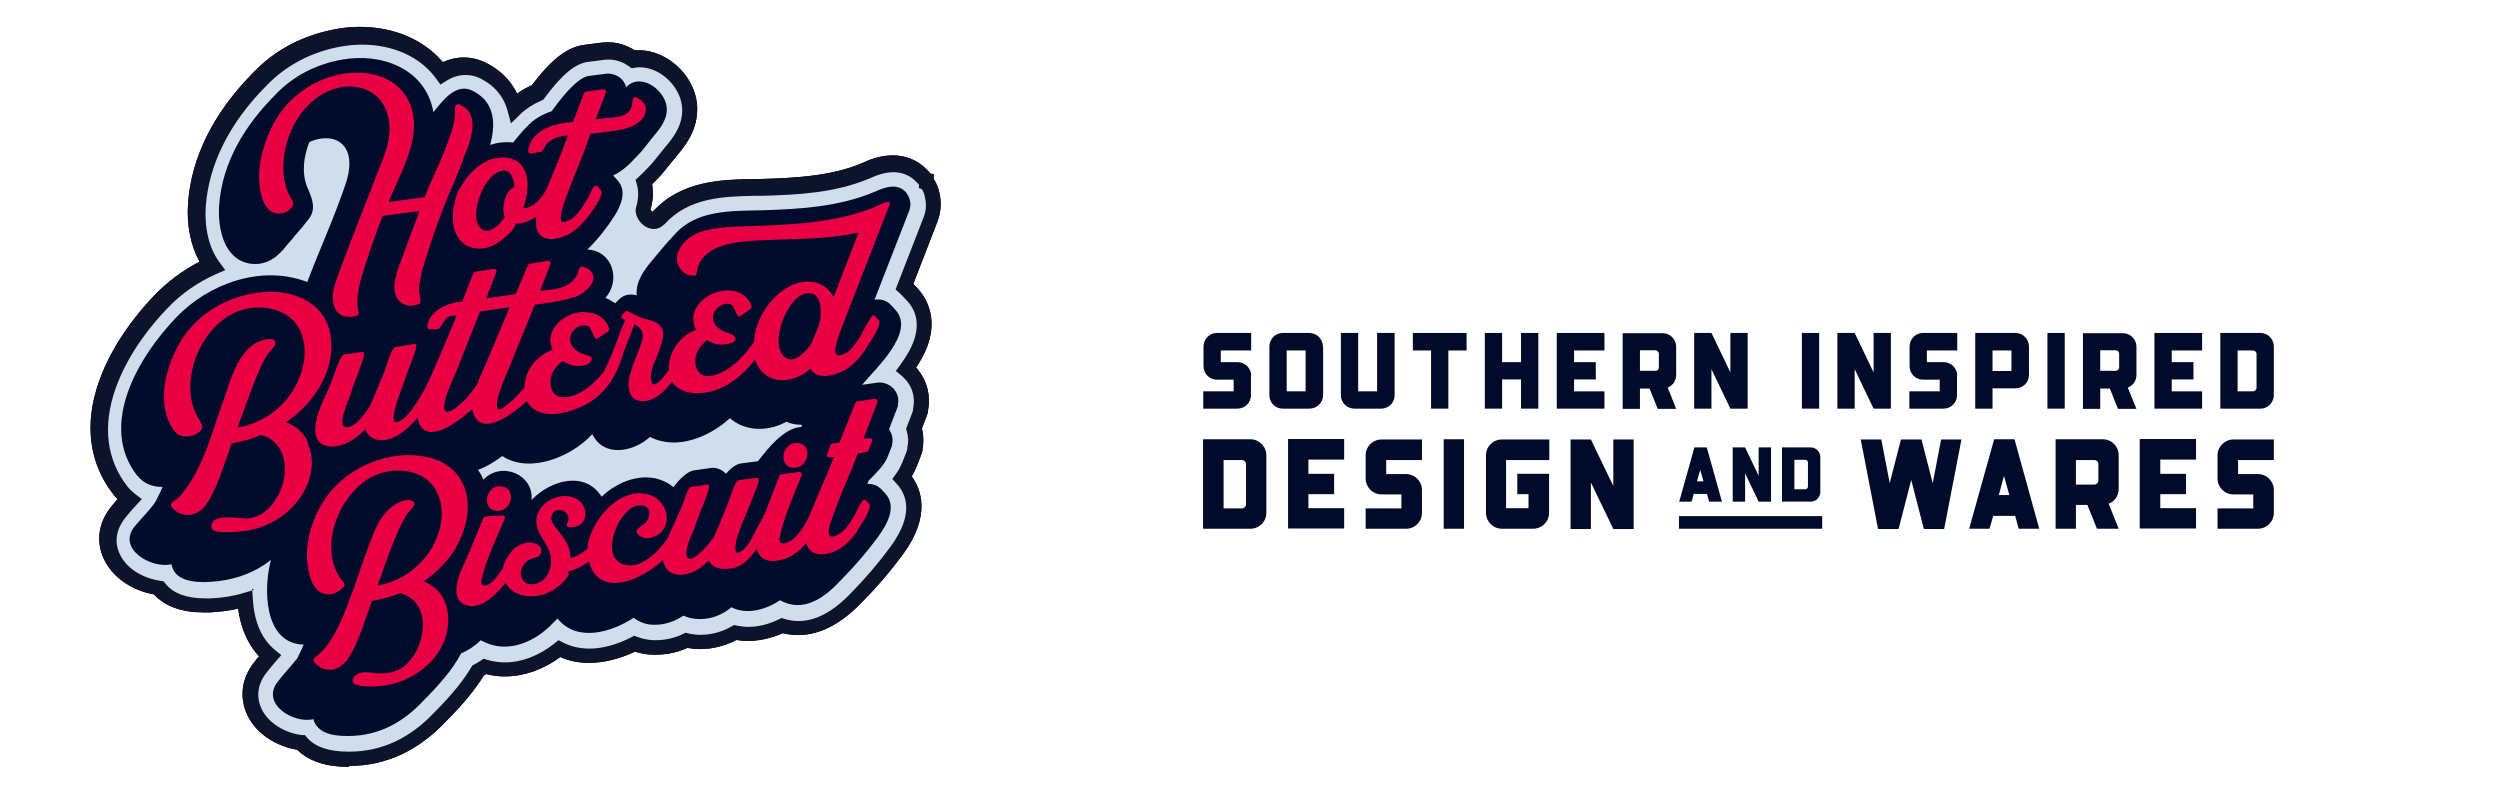 <svg xmlns="http://www.w3.org/2000/svg" id="Layer_1" data-name="Layer 1" viewBox="0 0 107 34"><defs><style>      .cls-1 {        fill: #0c132a;      }      .cls-2 {        fill: #000014;      }      .cls-3 {        fill: #cfdeea;      }      .cls-4 {        fill: #e90044;      }      .cls-5 {        fill: #000b2b;      }    </style></defs><g><g><path class="cls-3" d="m39.87,8.25c-.03-.13-.08-.26-.18-.41-.02-.03-.03-.05-.05-.08h0s0,0,0,0c0,0,0,0,0,0,0,0,0,0,0,0h0s-.01-.02-.01-.02l-.02-.03s-.02-.02-.03-.04c-.04-.05-.08-.1-.13-.15-.32-.34-.76-.53-1.24-.53-.47,0-.91.18-1.19.31-1.37.57-2.94.66-4.43.69-.1,0-.21,0-.31,0-1.33.03-2.98.06-4.11,1.33-.28.28-.72-.17-.64-.43.13-.46.11-.84.03-1.14.14-.13.28-.27.41-.41.19-.19.35-.4.49-.58.06-.08.13-.16.19-.24l.04-.05c.34-.41.81-.96.83-1.78.01-.54-.22-1.1-.64-1.53-.42-.44-.98-.69-1.51-.69-.09,0-.18,0-.26.02-.29-.21-.64-.34-1.02-.35h-.05s-.02,0-.03,0c-.04,0-.09,0-.13,0l-.78.1c-.63.08-1.26.59-2.08,1.67-.39.16-.72.38-1,.65-.22-.82-.77-1.28-1.19-1.51-.3-.18-.61-.27-.93-.27-.38,0-.71.12-.99.29-.73-1-1.96-1.6-3.46-1.6-.31,0-.62.03-.93.08-1.34.24-2.52.85-3.4,1.79-1.62,1.63-2.54,3.47-2.68,5.34-.07.95.13,1.93.65,2.63-.82.36-1.58.89-2.21,1.56-.6.63-1.7,1.92-2.27,3.53-.61,1.72-.42,3.29.56,4.53,0,0,0,.01.01.02h.01c.11.14.23.26.36.35-.02.03-.05.05-.07.08-.13.14-.26.28-.38.45-.49.58-.6,1.27-.31,1.91.36.79,1.23,1.25,2.02,1.35.32.39.9.75,1.95.75.08,0,.16,0,.24,0,.54-.02,1.05-.11,1.53-.25.04.69.21,1.41.63,1.98.13.18.28.33.44.46-.13.15-.26.3-.39.47-.48.58-.58,1.28-.28,1.92.37.78,1.23,1.23,2,1.32.35.4.96.71,2.01.71h.05c1.47,0,2.79-.61,3.92-1.81.73-.73,1.25-1.36,1.6-1.95.1-.05.2-.11.3-.18.28.08.56.13.86.13.8,0,1.63-.32,2.33-.89.38.2.81.3,1.28.3.61,0,1.29-.18,1.93-.51.26.1.54.15.82.16h.04s.02,0,.03,0c.46,0,.91-.1,1.33-.31.19.04.39.06.6.06.52,0,1.04-.14,1.5-.4.18.04.36.06.55.06.48,0,.98-.12,1.45-.35.22.07.45.1.68.1.86,0,1.7-.45,2.56-1.37.59-.59,1.16-1.26,1.66-1.95,1.19-1.64.66-2.65.24-3.1h0c.12-.18.23-.36.31-.57l.18-.46c.02-.05.03-.1.05-.16v-.05c.07-.3.06-.59-.03-.87l.23-.59c.02-.05.03-.1.05-.16v-.05c.11-.52-.01-1.05-.34-1.45-.08-.1-.17-.2-.27-.28.15-.2.29-.41.41-.63.72-1.32.22-2.18-.15-2.57l-.18-.19c-.05-.05-.1-.1-.15-.14l1.11-2.87c.14-.37.16-.76.05-1.13Z"></path><path class="cls-2" d="m14.94,32.82h-.05c-.95,0-1.68-.25-2.17-.73-.74-.12-1.71-.58-2.14-1.5-.35-.76-.24-1.58.32-2.27.06-.08.12-.16.19-.23-.09-.09-.17-.19-.24-.29-.34-.47-.56-1.05-.66-1.75-.39.09-.8.14-1.22.16-.08,0-.17,0-.26,0-.94,0-1.65-.26-2.12-.77-.76-.13-1.72-.6-2.15-1.53-.35-.76-.22-1.58.35-2.26.08-.1.16-.2.24-.29-.05-.05-.09-.1-.14-.15l-.03-.04c-1.05-1.34-1.27-3.02-.62-4.85.59-1.67,1.72-3,2.34-3.65.56-.59,1.23-1.09,1.96-1.47-.38-.69-.56-1.58-.49-2.52.14-1.95,1.1-3.86,2.77-5.55.93-.99,2.17-1.64,3.59-1.89.33-.06.66-.09.99-.09h0c1.46,0,2.74.55,3.55,1.51.29-.13.59-.2.9-.2.38,0,.76.11,1.1.31.39.22.88.6,1.18,1.24.19-.14.4-.26.63-.36.85-1.12,1.53-1.64,2.25-1.73l.78-.1c.07,0,.15-.01.22-.01h.05c.4.01.77.13,1.1.34.06,0,.12,0,.18,0,.63,0,1.27.29,1.76.79.49.5.76,1.15.74,1.78-.02.94-.56,1.57-.91,1.99l-.04.05c-.06.08-.13.16-.19.23h0c-.15.19-.31.4-.51.61-.08.09-.18.18-.28.28.06.35.04.72-.07,1.09.01.03.06.08.09.1,1.23-1.35,2.95-1.38,4.33-1.41.11,0,.21,0,.31,0,1.46-.04,2.99-.12,4.31-.67.31-.15.79-.34,1.33-.34h0c.57,0,1.1.22,1.48.63.04.04.08.08.12.13h0v.02s.15.02.15.02v.2s0,0,0,0c.1.16.18.33.22.5.13.44.1.92-.06,1.34l-1.03,2.66s0,0,0,0l.18.19c.34.37,1.05,1.39.2,2.96-.08.14-.16.28-.26.43.03.04.06.07.09.11.39.49.54,1.11.42,1.73v.06c-.02.07-.05.14-.07.21l-.19.49c.07.3.08.62.02.92v.05c-.02.07-.05.14-.07.21l-.18.46c-.06.14-.12.28-.21.42.4.54.84,1.67-.37,3.33-.51.69-1.09,1.38-1.69,1.98-.93.99-1.85,1.48-2.81,1.48-.22,0-.44-.03-.65-.08-.65.29-1.35.4-1.98.29-.48.25-1.02.39-1.55.39-.19,0-.37-.02-.55-.05-.44.2-.9.29-1.37.29-.01,0-.03,0-.04,0h-.04c-.27,0-.53-.05-.79-.13-.66.31-1.35.48-1.96.48-.45,0-.86-.08-1.24-.25-.73.54-1.56.83-2.37.83-.27,0-.54-.03-.8-.1-.04.02-.07.05-.11.07-.37.6-.88,1.22-1.6,1.94-1.19,1.27-2.59,1.92-4.16,1.92Zm-4.15-7.63l.03.43c.04.74.23,1.35.57,1.8.11.15.24.28.38.4l.27.22-.23.26c-.13.15-.25.3-.38.46h0c-.4.49-.48,1.04-.24,1.57.32.68,1.1,1.06,1.73,1.13h.13s.09.11.09.11c.35.4.94.6,1.76.6h.05c1.38,0,2.61-.57,3.67-1.71h0c.71-.71,1.21-1.33,1.55-1.9l.05-.08.08-.04c.09-.05.18-.1.27-.16l.13-.09.15.05c.24.07.5.11.76.11.72,0,1.47-.29,2.12-.81l.17-.14.2.1c.33.17.71.26,1.13.26.55,0,1.18-.17,1.78-.48l.13-.07.14.05c.23.09.47.13.71.14h.07c.41,0,.81-.09,1.18-.27l.11-.05.11.03c.17.04.34.06.52.06.46,0,.92-.12,1.33-.36l.11-.06.13.03c.15.03.32.05.48.05.43,0,.87-.11,1.3-.32l.12-.06.13.04c.19.06.39.09.59.09.76,0,1.52-.41,2.32-1.27h0c.58-.59,1.14-1.25,1.63-1.92,1-1.37.69-2.21.26-2.68l-.19-.21.16-.22c.12-.16.2-.33.27-.49l.18-.46s.02-.07.03-.1v-.06c.06-.24.05-.48-.02-.71l-.03-.11.27-.7s.02-.07.03-.1v-.06c.09-.42,0-.85-.27-1.18-.07-.08-.14-.16-.22-.23l-.25-.2.19-.26c.15-.21.28-.41.38-.59.59-1.08.27-1.78-.1-2.17l-.18-.19s-.08-.08-.12-.12l-.18-.16,1.2-3.09c.12-.3.13-.61.04-.92v-.02c-.02-.09-.06-.18-.12-.27l-.12-.04v-.15s-.05-.06-.08-.09h-.01c-.26-.29-.61-.44-1-.44h0c-.41,0-.79.16-1.05.28h-.01c-1.42.6-3.03.69-4.55.73-.1,0-.21,0-.32,0-1.33.03-2.83.06-3.87,1.22h-.01c-.22.23-.52.26-.8.1-.27-.16-.5-.53-.4-.85.1-.34.11-.66.03-.95l-.06-.2.15-.14c.14-.13.27-.26.39-.39.18-.18.33-.38.47-.55.07-.08.13-.17.2-.25l.04-.05c.33-.39.73-.87.75-1.57.01-.45-.19-.92-.55-1.29-.36-.37-.82-.58-1.27-.58h0c-.07,0-.14,0-.21.02l-.14.02-.11-.08c-.24-.18-.53-.28-.83-.29h-.05s-.02,0-.02,0c-.03,0-.06,0-.08,0l-.78.1c-.54.07-1.11.54-1.85,1.54l-.05.07-.08.04c-.35.15-.65.34-.9.58l-.41.4-.15-.55c-.19-.7-.66-1.1-1.03-1.3h0c-.24-.15-.5-.22-.76-.22-.28,0-.55.08-.81.24l-.27.17-.18-.25c-.67-.93-1.83-1.46-3.19-1.46-.29,0-.58.03-.87.08-1.27.22-2.38.81-3.22,1.69h0c-1.56,1.57-2.45,3.35-2.58,5.13-.07.94.14,1.82.58,2.41l.25.34-.39.17c-.79.35-1.52.86-2.1,1.48-.59.61-1.65,1.86-2.2,3.41-.57,1.61-.39,3.06.51,4.21l.02.02c.09.11.19.2.3.29l.29.22-.33.36c-.12.13-.24.27-.36.42h0c-.4.49-.5,1.04-.26,1.56.33.73,1.15,1.08,1.75,1.16l.13.02.09.11c.33.41.9.62,1.69.62.08,0,.15,0,.23,0,.51-.02,1-.1,1.45-.24l.41-.12ZM27.84,9.01s0,0,0,0c0,0,0,0,0,0Z"></path></g><g><path class="cls-3" d="m39.87,8.25c-.03-.13-.08-.26-.18-.41-.02-.03-.03-.05-.05-.08h0s0,0,0,0c0,0,0,0,0,0,0,0,0,0,0,0h0s-.01-.02-.01-.02l-.02-.03s-.02-.02-.03-.04c-.04-.05-.08-.1-.13-.15-.32-.34-.76-.53-1.24-.53-.47,0-.91.18-1.19.31-1.37.57-2.94.66-4.43.69-.1,0-.21,0-.31,0-1.33.03-2.98.06-4.11,1.33-.28.28-.72-.17-.64-.43.13-.46.11-.84.03-1.14.14-.13.28-.27.41-.41.19-.19.35-.4.49-.58.06-.08.13-.16.19-.24l.04-.05c.34-.41.81-.96.83-1.78.01-.54-.22-1.1-.64-1.53-.42-.44-.98-.69-1.51-.69-.09,0-.18,0-.26.02-.29-.21-.64-.34-1.02-.35h-.05s-.02,0-.03,0c-.04,0-.09,0-.13,0l-.78.1c-.63.08-1.26.59-2.08,1.67-.39.16-.72.38-1,.65-.22-.82-.77-1.28-1.19-1.51-.3-.18-.61-.27-.93-.27-.38,0-.71.12-.99.29-.73-1-1.96-1.6-3.46-1.6-.31,0-.62.03-.93.08-1.34.24-2.52.85-3.4,1.79-1.62,1.63-2.54,3.47-2.68,5.34-.07.95.13,1.93.65,2.63-.82.36-1.58.89-2.21,1.56-.6.63-1.7,1.92-2.27,3.53-.61,1.72-.42,3.29.56,4.53,0,0,0,.01.01.02h.01c.11.14.23.26.36.35-.02.03-.05.05-.07.08-.13.14-.26.28-.38.45-.49.58-.6,1.27-.31,1.91.36.79,1.23,1.25,2.02,1.35.32.39.9.75,1.95.75.08,0,.16,0,.24,0,.54-.02,1.05-.11,1.53-.25.04.69.21,1.41.63,1.98.13.18.28.33.44.46-.13.15-.26.3-.39.47-.48.58-.58,1.28-.28,1.92.37.78,1.23,1.23,2,1.32.35.4.96.71,2.01.71h.05c1.47,0,2.79-.61,3.92-1.81.73-.73,1.25-1.36,1.6-1.95.1-.05.2-.11.3-.18.28.08.56.13.86.13.8,0,1.63-.32,2.33-.89.38.2.81.3,1.28.3.61,0,1.29-.18,1.93-.51.26.1.54.15.82.16h.04s.02,0,.03,0c.46,0,.91-.1,1.33-.31.19.04.39.06.6.06.52,0,1.04-.14,1.5-.4.18.04.36.06.55.06.48,0,.98-.12,1.45-.35.22.07.45.1.68.1.86,0,1.7-.45,2.56-1.37.59-.59,1.16-1.26,1.66-1.95,1.19-1.64.66-2.65.24-3.1h0c.12-.18.23-.36.31-.57l.18-.46c.02-.05.03-.1.05-.16v-.05c.07-.3.06-.59-.03-.87l.23-.59c.02-.05.03-.1.05-.16v-.05c.11-.52-.01-1.05-.34-1.45-.08-.1-.17-.2-.27-.28.15-.2.29-.41.41-.63.72-1.32.22-2.18-.15-2.57l-.18-.19c-.05-.05-.1-.1-.15-.14l1.11-2.87c.14-.37.16-.76.05-1.13Z"></path><path class="cls-1" d="m14.94,32.82h-.05c-.95,0-1.68-.25-2.17-.73-.74-.12-1.71-.58-2.14-1.5-.35-.76-.24-1.58.32-2.27.06-.08.12-.16.19-.23-.09-.09-.17-.19-.24-.29-.34-.47-.56-1.05-.66-1.75-.39.09-.8.14-1.22.16-.08,0-.17,0-.26,0-.94,0-1.65-.26-2.12-.77-.76-.13-1.72-.6-2.15-1.53-.35-.76-.22-1.58.35-2.26.08-.1.16-.2.24-.29-.05-.05-.09-.1-.14-.15l-.03-.04c-1.05-1.34-1.27-3.02-.62-4.85.59-1.67,1.72-3,2.34-3.65.56-.59,1.23-1.09,1.96-1.47-.38-.69-.56-1.58-.49-2.52.14-1.95,1.1-3.86,2.77-5.55.93-.99,2.17-1.64,3.59-1.89.33-.06.66-.09.99-.09h0c1.46,0,2.74.55,3.55,1.51.29-.13.59-.2.9-.2.38,0,.76.11,1.1.31.39.22.88.6,1.18,1.24.19-.14.4-.26.63-.36.85-1.12,1.53-1.64,2.25-1.73l.78-.1c.07,0,.15-.01.22-.01h.05c.4.01.77.13,1.1.34.06,0,.12,0,.18,0,.63,0,1.27.29,1.76.79.49.5.76,1.15.74,1.78-.02.94-.56,1.57-.91,1.99l-.04.05c-.06.08-.13.16-.19.23h0c-.15.19-.31.4-.51.61-.08.09-.18.18-.28.28.06.35.04.72-.07,1.09.01.03.06.08.09.1,1.23-1.35,2.95-1.38,4.33-1.41.11,0,.21,0,.31,0,1.46-.04,2.99-.12,4.31-.67.31-.15.79-.34,1.33-.34h0c.57,0,1.1.22,1.48.63.04.04.08.08.12.13h0v.02s.15.02.15.02v.2s0,0,0,0c.1.16.18.33.22.5.13.44.1.92-.06,1.34l-1.03,2.66s0,0,0,0l.18.19c.34.37,1.05,1.39.2,2.96-.08.14-.16.28-.26.43.03.04.06.07.09.11.39.49.54,1.11.42,1.73v.06c-.02.07-.05.14-.07.21l-.19.49c.07.3.08.62.02.92v.05c-.02.07-.05.14-.07.21l-.18.46c-.06.14-.12.28-.21.42.4.54.84,1.67-.37,3.33-.51.69-1.09,1.38-1.69,1.98-.93.99-1.85,1.48-2.81,1.48-.22,0-.44-.03-.65-.08-.65.29-1.35.4-1.98.29-.48.25-1.02.39-1.55.39-.19,0-.37-.02-.55-.05-.44.2-.9.29-1.37.29-.01,0-.03,0-.04,0h-.04c-.27,0-.53-.05-.79-.13-.66.31-1.35.48-1.96.48-.45,0-.86-.08-1.24-.25-.73.54-1.56.83-2.37.83-.27,0-.54-.03-.8-.1-.04.02-.07.05-.11.07-.37.6-.88,1.22-1.6,1.94-1.19,1.27-2.59,1.92-4.16,1.92Zm-4.15-7.63l.03.43c.04.74.23,1.35.57,1.8.11.15.24.28.38.4l.27.22-.23.26c-.13.15-.25.3-.38.46h0c-.4.49-.48,1.04-.24,1.57.32.68,1.1,1.06,1.73,1.13h.13s.09.11.09.11c.35.4.94.6,1.76.6h.05c1.38,0,2.61-.57,3.67-1.71h0c.71-.71,1.21-1.33,1.55-1.9l.05-.08.08-.04c.09-.05.18-.1.27-.16l.13-.09.15.05c.24.07.5.11.76.11.72,0,1.47-.29,2.12-.81l.17-.14.2.1c.33.17.71.26,1.13.26.55,0,1.18-.17,1.78-.48l.13-.07.14.05c.23.09.47.13.71.14h.07c.41,0,.81-.09,1.18-.27l.11-.05.11.03c.17.04.34.06.52.06.46,0,.92-.12,1.33-.36l.11-.06.13.03c.15.03.32.05.48.05.43,0,.87-.11,1.3-.32l.12-.06.13.04c.19.06.39.09.59.09.76,0,1.52-.41,2.32-1.27h0c.58-.59,1.14-1.25,1.63-1.92,1-1.37.69-2.21.26-2.68l-.19-.21.16-.22c.12-.16.2-.33.27-.49l.18-.46s.02-.07.03-.1v-.06c.06-.24.05-.48-.02-.71l-.03-.11.27-.7s.02-.07.03-.1v-.06c.09-.42,0-.85-.27-1.18-.07-.08-.14-.16-.22-.23l-.25-.2.19-.26c.15-.21.28-.41.38-.59.59-1.08.27-1.78-.1-2.17l-.18-.19s-.08-.08-.12-.12l-.18-.16,1.2-3.09c.12-.3.13-.61.04-.92v-.02c-.02-.09-.06-.18-.12-.27l-.12-.04v-.15s-.05-.06-.08-.09h-.01c-.26-.29-.61-.44-1-.44h0c-.41,0-.79.16-1.05.28h-.01c-1.42.6-3.03.69-4.55.73-.1,0-.21,0-.32,0-1.33.03-2.83.06-3.87,1.22h-.01c-.22.23-.52.26-.8.1-.27-.16-.5-.53-.4-.85.1-.34.11-.66.03-.95l-.06-.2.15-.14c.14-.13.27-.26.39-.39.18-.18.33-.38.47-.55.07-.08.13-.17.2-.25l.04-.05c.33-.39.73-.87.75-1.57.01-.45-.19-.92-.55-1.29-.36-.37-.82-.58-1.27-.58h0c-.07,0-.14,0-.21.02l-.14.02-.11-.08c-.24-.18-.53-.28-.83-.29h-.05s-.02,0-.02,0c-.03,0-.06,0-.08,0l-.78.1c-.54.07-1.11.54-1.85,1.54l-.05.07-.08.04c-.35.15-.65.34-.9.58l-.41.4-.15-.55c-.19-.7-.66-1.1-1.03-1.3h0c-.24-.15-.5-.22-.76-.22-.28,0-.55.08-.81.24l-.27.17-.18-.25c-.67-.93-1.83-1.46-3.19-1.46-.29,0-.58.03-.87.08-1.27.22-2.38.81-3.22,1.69h0c-1.56,1.57-2.45,3.35-2.58,5.13-.07.94.14,1.82.58,2.41l.25.34-.39.17c-.79.35-1.52.86-2.1,1.48-.59.61-1.65,1.86-2.2,3.41-.57,1.61-.39,3.06.51,4.21l.02.02c.09.11.19.2.3.29l.29.22-.33.36c-.12.13-.24.27-.36.42h0c-.4.49-.5,1.04-.26,1.56.33.73,1.15,1.08,1.75,1.16l.13.02.09.11c.33.41.9.62,1.69.62.08,0,.15,0,.23,0,.51-.02,1-.1,1.45-.24l.41-.12ZM27.84,9.01s0,0,0,0c0,0,0,0,0,0Z"></path></g><g><path class="cls-5" d="m38.87,8.37s0,0,0,0h0Z"></path><path class="cls-5" d="m38.86,8.36s-.04-.06-.02-.03c.07.11-.05-.07-.05-.08.03.04.03.04,0,0,0,0,0,0,0,0-.35-.43-.91-.25-1.35-.04h-.01c-1.51.64-3.18.74-4.81.79-1.28.03-2.81-.03-3.74,1.03-.34.35-.65.74-.96,1.11-.36.42-.72.92-.67,1.5-.27-.07-.55-.04-.76.18l-.16.16c-.13-.09-.27-.17-.42-.23.67-.74.32-2.02-.77-2.07.02-.02.04-.04.06-.06.4-.39.8-.91,1.1-1.38.28-.44.54-1.06.14-1.51-.07-.08-.13-.16-.2-.22.4-.18.72-.5,1.02-.82h0c.24-.24.43-.51.64-.77.3-.36.63-.73.64-1.22.02-.78-1.09-1.65-1.74-.97-.09-.35-.41-.57-.76-.58h-.05s-.79.1-.79.1c-.54.07-1.33,1.15-1.59,1.51-.41.14-.79.35-1.07.68-.22.2-.39.44-.58.66-.33-.04-.67,0-.98.1.21-.79.26-1.76-.67-2.27-.75-.46-1.34.35-1.76.87-.33-1.86-2.21-2.55-3.9-2.25-1.1.19-2.11.7-2.87,1.51-1.27,1.27-2.27,2.87-2.4,4.72-.07.97.19,2.35,1.36,2.51.47.06.9-.12,1.23-.45.06-.05.11-.12.17-.17h0s0,0,0-.01c.04-.04.07-.08.1-.12h0s.06-.07.09-.11h0s0,0,.01-.01c0,0,0,0,0,0,0,0,0,0,.01-.01h0c.05-.06.1-.12.15-.17h0s.02-.03.03-.04c0,0,0,0,0,0,.01-.01.02-.02.03-.04,0,0,0,0,0,0,.02-.02.03-.04.05-.06,0,0,0,0,0,0,.06-.07.13-.15.19-.22h0c.05-.05.09-.11.14-.16t0,0s.05-.06.07-.09h0s.06-.07.08-.1h0s.05-.07.08-.1h0c.4-.46.19-.93-.02-1.42-.25-.61-.15-1.33.09-1.93.41-.19.97-.26,1.35.04.5.41.39,1.17.22,1.7-.48,1.44-1.12,2.83-1.66,4.25-1.97-.76-4.25.08-5.62,1.53-1.57,1.63-3.36,4.59-1.65,6.77h.01c.25.32.64.48,1.07.47-.1.22-.2.44-.31.64-.25.37-.58.68-.86,1.02-.84.97.69,1.86,1.55,1.65.12.72.97.78,1.55.76.97-.04,1.94-.33,2.71-.95-.33,1.18-.33,3.59,1.4,3.63-.09.2-.18.4-.28.59-.26.33-.55.63-.81.97-.79.95.64,1.84,1.5,1.63.18.64.9.72,1.46.72h.05c1.31,0,2.37-.61,3.21-1.52.58-.58,1.23-1.29,1.61-2.02.32-.13.6-.33.84-.56,1.09.64,2.35.08,3.13-.78.04-.04.12-.1.15-.15.83,1.04,2.32.59,3.26-.03.24.19.54.3.86.3h.05c.42,0,.83-.13,1.22-.39.67.3,1.51.12,2.05-.36.66.34,1.5.1,2.08-.3,1.01.56,1.92-.11,2.62-.87.56-.56,1.11-1.2,1.58-1.84.37-.51.83-1.29.31-1.86l-.16-.17c-.16-.17-.38-.25-.61-.24.02-.04.04-.09.06-.14.3-.31.66-.63.82-1.04l.18-.46v-.05c.06-.23,0-.45-.13-.65l.38-.98v-.06c.11-.5-.27-.94-.77-.96h-.06s-.7.1-.7.1c.55-.68,2.31-2.25,1.42-3.21l-.18-.2c-.18-.2-.45-.28-.71-.23l1.48-3.8c.09-.22.07-.46-.05-.67,0,0,.12.21,0,0Zm-16.05,12.98s-.04.04-.06.06c.1-1.11-1.31-1.67-2.06-.87-.06-.15-.14-.29-.23-.42.39-.14.75-.38,1.04-.59,1.19.78,2.99.01,3.85-.94.5,1.03,1.78.75,2.47.12,1.15.59,2.54,0,3.42-.8.68.59,1.66.57,2.42.15.21.1.43.13.65.13v.09c-.76.04-1.44.92-1.87,1.47l-.7.09c-.27.03-.5.25-.67.45h0c-.14-.16-.35-.26-.58-.26l-.78.11c-.34.05-.68.45-.89.72-.94-.78-2.27-.37-3.07.41-.71-1.12-2.15-.71-2.94.08Z"></path></g><g><path class="cls-4" d="m13.18,18.93s-.02-.04-.03-.06v-.02s-.02,0-.02,0h0s0-.02,0-.02c0,0,0,0,0-.01h0s0-.01,0-.01c-.18-.32-.46-.56-.82-.71l-.07-.03.06-.04c1.01-.69,2.09-2.07,1.85-3.66-.21-1.39-1.5-1.88-2.53-1.88-1.42,0-2.81.67-3.63,1.74-.79,1.03-1.46,3.03-.5,4.25.11.13.28.2.49.2.15,0,.31-.04.43-.11.14-.08.22-.16.24-.25.03-.12-.04-.22-.12-.35-.03-.04-.05-.08-.08-.13-.31-.56-.39-1.29-.21-2.06.27-1.21,1.24-2.54,2.72-2.62.04,0,.08,0,.12,0,.69,0,1.3.28,1.62.74.36.52.44,1.25.2,2.02-.37,1.21-1.39,2.12-2.66,2.37h-.07s.02-.05.02-.05l.02-.05c.22-.61.44-1.23.68-1.84.14-.35.3-.76.53-1.14.02-.04.07-.09.12-.15.14-.16.29-.33.24-.45-.02-.04-.05-.09-.2-.1-1.16.02-1.61,1.4-1.94,2.4-.04.14-.09.26-.13.38-.08.23-.16.47-.25.72-.37,1.12-.76,2.27-1.48,3.13-.11.14-.26.25-.4.36l-.03.02s-.04.05-.04.08c0,.07.08.17.24.29.13.1.3.15.47.15.04,0,.08,0,.12,0,.32-.05.59-.26.8-.62.33-.57.55-1.22.77-1.85.07-.19.13-.39.2-.58v-.02s.03,0,.03,0c.45-.08.86-.2,1.24-.35h.01s.01,0,.01,0c.41.12.71.39.87.78.22.55.14,1.29-.21,1.88-.32.55-.74.85-1.24.91-.01,0-.03,0-.05,0-.07,0-.16,0-.27-.02h-.02s-.02,0-.02,0c-.16-.01-.34-.03-.51-.03-.31,0-.52.06-.62.17-.06.07-.09.16-.08.27,0,.09.08.2.62.2.43,0,.93-.07,1.03-.09.53-.11,1.03-.34,1.45-.66.9-.69,1.53-1.96,1.01-3.07Z"></path><path class="cls-4" d="m37.04,14.94c.48-.69.68-1.12.58-1.23l-.19-.2s-.03-.02-.04-.02c-.06,0-.14.11-.49.75-.04.07-.06.12-.07.14-.16.26-.38.62-.7.77-.09.04-.17.06-.23.06-.05,0-.09-.02-.11-.05-.12-.18.07-.73.26-1.2.02-.05.04-.1.05-.13l1.98-5.08s.01-.05,0-.08c-.02-.02-.04-.03-.07-.03-.09,0-.28.08-.46.17h-.02s-.02.02-.02.02c-.21.09-.44.17-.68.25-.43.14-.89.25-1.4.33-.86.15-1.72.2-2.75.25-.17,0-.35.01-.52.02h-.03c-.72.02-1.46.03-2.14.24-.41.12-.89.52-1,.98-.06.27.02.52.24.73.12.11.27.17.43.17.02,0,.04,0,.06,0,.09,0,.11-.13.14-.31,0-.05.01-.07.02-.08.09-.26.27-.49.52-.65.57-.36,1.29-.43,2.05-.47.36-.02.72-.03,1.07-.04h.04c1.03-.03,2.1-.07,3.12-.28l.07-.02-.03.07-1.01,2.61-.03.08-.04-.07c-.24-.38-.62-.59-1.07-.59-.29,0-.6.09-.88.26-.79.47-1.36,1.4-1.42,2.3h0s0,.02,0,.02c-.2.3-.92,1.31-1.84,1.46-.04,0-.08.01-.12.01-.28,0-.48-.18-.54-.48-.07-.36.1-.74.46-1.04l.02-.02h.02c.11.07.22.12.34.16.08.02.18.03.27.03.15,0,.3-.03.45-.08.13-.05.16-.12.15-.17,0-.11-.17-.21-.28-.24-.31-.07-.75-.33-.68-.75.04-.26.33-.51.6-.51.07,0,.14.02.2.05.02.01.04.03.15.27.09.18.11.23.16.23,0,0,.02,0,.03-.01l.46-.31s.04-.05.05-.08c.01-.1-.1-.27-.21-.4-.2-.21-.49-.32-.82-.32-.06,0-.11,0-.17.01-.51.06-1,.38-1.2.79-.13.27-.13.56,0,.84l.02.04-.04.02c-.68.27-1.15.97-1.12,1.67h0s0,.03,0,.03c-.38.54-.56.62-.64.62-.05,0-.08-.03-.1-.1-.11-.31.07-.74.22-1.08.04-.1.09-.21.12-.3v-.03c.13-.34.32-.86-.12-1.12-.13-.08-.29-.12-.45-.16-.05-.01-.11-.02-.16-.04-.03,0-.16-.07-.3-.14-.25-.13-.35-.17-.39-.17-.01,0-.03,0-.04.02l-.16.16s-.02.05-.02.08c0,.02.01.05.06.08l.05.02.04.02v.04c-.08.18-.15.37-.22.55-.2.55-.42,1.12-.68,1.64h0s0,0,0,0c-.43.5-1.01,1.08-1.74,1.08-.16,0-.29-.05-.38-.16-.12-.13-.18-.34-.16-.57.03-.37.29-.64.5-.8l.02-.02h.02c.1.08.22.13.34.17.1.03.21.04.32.04.09,0,.19-.01.28-.03.1-.02.29-.15.29-.27,0-.07-.06-.12-.17-.15-.37-.07-.77-.33-.76-.71,0-.3.29-.57.61-.57.06,0,.11,0,.16.03.02,0,.07.02.23.38.07.15.08.16.12.16,0,0,.02,0,.03,0l.47-.3s.04-.04.05-.08c.02-.12-.12-.32-.17-.38h0c-.2-.25-.51-.38-.89-.38-.06,0-.11,0-.17,0-.5.06-.97.36-1.17.75-.14.26-.15.55-.03.83l.02.04h-.04c-.68.25-1.17.91-1.18,1.61v.02s-.01.01-.01.01l-.06.06c-.27.29-.54.59-.87.79-.06.04-.1.05-.13.05-.04,0-.06-.02-.06-.03-.06-.08-.05-.28-.01-.44.09-.35.23-.7.37-1.03.05-.12.11-.24.16-.37.26-.65.52-1.3.79-1.94l.26-.65v-.02s.03,0,.03,0c.09-.01.18-.03.27-.04h.05c.48-.08.97-.15,1.43-.31.26-.09.65-.39.73-.7.03-.14,0-.28-.12-.4-.08-.08-.19-.14-.34-.18,0,0-.02,0-.03,0-.09,0-.12.1-.15.2h0s0,.03,0,.04c-.08.2-.19.35-.34.46-.33.25-.79.29-1.2.33h-.02s-.07,0-.07,0l.02-.06.43-1.1s0-.06-.02-.08c-.01-.02-.04-.04-.1-.04l-.78.13s-.06.03-.08.06l-.51,1.22v.02s-.03,0-.03,0l-1.17.17h-.07s.03-.06.03-.06l.41-1.07s0-.07-.02-.08c-.01-.02-.04-.04-.1-.04l-.79.12s-.06.03-.08.06l-.47,1.2v.02s-.03,0-.03,0c-.37.03-.7.14-.96.31-.17.11-.3.24-.39.39-.06.1-.16.34-.11.43.02.03.05.05.09.05h.34c.07-.01.14-.11.25-.29.06-.1.11-.17.14-.19.11-.09.24-.1.36-.1h.06s-.02.06-.02.06c-.4.98-.75,1.79-1.08,2.54-.24.55-.48.96-.76,1.34v.02c-.18.22-.38.48-.64.58-.03.01-.06.02-.09.02-.04,0-.07-.02-.07-.03-.06-.08-.09-.31.28-1.32.03-.07.05-.13.06-.16.03-.12.08-.23.12-.35l.03-.09c.07-.2.15-.39.22-.59l.02-.05c.21-.54.23-.68.2-.73-.01-.02-.04-.03-.07-.03l-.81.13c-.12.02-.23.31-.42.88-.03.09-.05.16-.07.2-.11.27-.22.53-.33.8-.09.23-.19.45-.28.66-.48.74-.8.89-.98.89-.04,0-.07,0-.11-.02-.11-.05-.17-.28.16-1.11.01-.03.02-.05.03-.07.05-.12.09-.25.13-.38h0c.03-.1.06-.18.09-.26.06-.17.12-.33.18-.49l.02-.05c.26-.66.25-.76.22-.81-.02-.02-.05-.03-.07-.03l-.77.11c-.12.02-.25.33-.47.97-.04.1-.07.2-.09.24-.11.26-.22.52-.34.77-.25.55-.48,1.28-.23,1.68.12.18.33.28.62.28h.01c.44,0,.92-.25,1.37-.7l.04-.04.02.06c.1.26.35.41.68.41.09,0,.18-.01.26-.03.49-.13.9-.51,1.23-.88l.06-.06v.08c.08.36.27.54.58.54.55,0,1.33-.6,1.7-.95l.05-.05v.07c.09.38.29.58.61.58.5,0,1.21-.5,1.67-.94l.04-.03.03.04c.21.34.56.51,1.04.51.58,0,1.16-.26,1.39-.37.81-.4,1.39-1.18,1.68-2.25.15-.39.36-.92.46-1.18l.02-.05.04.03c.26.17.39.34.27.72-.07.22-.16.44-.23.62-.09.23-.18.46-.25.7-.1.3-.14.72.02.98.08.14.21.22.38.24.04,0,.09.01.13.01.5,0,.91-.42,1.21-.79l.03-.04.03.04c.21.29.59.45,1.06.45.23,0,.46-.04.68-.1.62-.19,1.24-.64,1.74-1.28l.04-.06.03.07c.19.51.62.81,1.15.81.4,0,.83-.17,1.16-.46l.04-.03.03.04c.12.18.31.27.57.27.37,0,.81-.19,1.05-.37.24-.18.46-.41.68-.72Zm-16.47,1.14l-.16.38c-.29.44-.61.78-.93,1.02-.12.09-.25.14-.34.14-.04,0-.07-.01-.09-.03-.04-.05-.04-.14-.04-.21.04-.38.2-.74.35-1.09.06-.13.11-.25.16-.37l1.02-2.57v-.02s.03,0,.03,0l1.17-.17h.07s-.03.06-.03.06c-.4.98-.83,1.98-1.21,2.87Zm14.52-2.35h0s0,0,0,0c-.02.04-.03.08-.04.14-.01.05-.03.1-.04.15-.11.26-.22.52-.27.66h0s0,0,0,0c-.17.28-.56.7-.89.7-.11,0-.2-.04-.29-.12-.38-.37-.24-1.15,0-1.69.12-.29.47-.96,1-1.02.03,0,.05,0,.08,0,.13,0,.23.04.31.14.19.23.21.69.15,1.05Z"></path><path class="cls-4" d="m19.34,8.04h0c.14-.35.29-.71.43-1.06.02-.05.04-.1.06-.16v-.03c.29-.69.75-1.84-.06-2.27-.06-.04-.11-.06-.16-.06-.04,0-.07.01-.09.04-.07.07-.06.22-.05.36,0,.06,0,.12,0,.15-.06.42-.21.84-.35,1.2-.14.4-.32.79-.49,1.17-.15.33-.31.68-.45,1.04v.02s-.03,0-.03,0l-1.45.2h-.07s.03-.06.03-.06c.09-.22.19-.45.3-.69h0c.46-1.02.98-2.16.66-3.24-.28-.96-1.16-1.54-2.34-1.54-.22,0-.45.02-.68.06-1.26.24-2.36,1.06-2.94,2.21-.37.76-.57,1.49-.57,2.19,0,.23.03,1.01.39,1.38.13.13.28.19.46.19.2,0,.39-.08.52-.23.16-.18.09-.28,0-.41-.02-.03-.04-.07-.06-.11-.2-.37-.29-.85-.27-1.37.04-.94.43-1.88,1.06-2.52.49-.5,1.15-.8,1.78-.8.22,0,.43.04.63.11.91.33,1.18,1.31,1.04,2.13-.07.42-.23.82-.39,1.22-.03.08-.07.17-.1.25l-.26.66v.03c-.13.3-.25.6-.36.9-.4,1.02-.76,1.94-1.09,2.86-.13.35-.3.84-.13,1.28.07.19.21.33.4.39.04.01.16.03.27.03.18,0,.3-.03.35-.09.02-.03.03-.06.02-.1-.16-.65.06-1.31.26-1.95v-.04c.03-.06.05-.11.07-.17.2-.63.43-1.28.69-1.95v-.02s.03,0,.03,0l1.48-.2h.07s-.02.05-.02.05c-.15.4-.3.8-.42,1.13-.12.32-.23.64-.35.95-.16.41-.42,1.1-.19,1.55.09.18.25.3.48.36.04,0,.08.01.12.01.11,0,.23-.03.37-.08.1-.04.06-.22.01-.44-.01-.06-.02-.1-.02-.12,0-.23.05-.47.11-.71v-.06c.22-.79.49-1.57.75-2.28.17-.47.37-.95.56-1.41Z"></path><path class="cls-4" d="m19.47,23.54s.01-.02.02-.02h0s0-.03,0-.03h0s0-.02,0-.02c.47-.79.64-1.66.46-2.38-.19-.77-.78-1.33-1.63-1.52-.27-.06-.54-.09-.83-.09-1.41,0-2.82.74-3.59,1.89-.59.88-.86,1.95-.73,2.86.04.3.16.84.48,1.08.11.08.26.13.43.13.07,0,.14,0,.2-.03.06-.02.41-.19.46-.35.01-.05,0-.09-.03-.13-.47-.54-.64-1.3-.47-2.14.21-1.04.9-2,1.73-2.41.32-.16.69-.24,1.06-.24s.71.08,1,.23c.6.32.93,1.01.87,1.8-.12,1.38-1.24,2.6-2.67,2.88h-.07s.02-.05.02-.05c.05-.14.1-.27.15-.41.23-.66.47-1.35.77-1.99.09-.19.2-.41.33-.61.01-.02.04-.05.08-.09.13-.14.24-.26.23-.35,0-.03-.02-.06-.05-.08-.06-.04-.14-.07-.23-.07-.29,0-.64.23-.81.39-.38.35-.59.84-.75,1.26-.16.4-.3.81-.44,1.21-.06.18-.13.36-.19.54-.04.1-.07.21-.11.32l-.03.07c-.33.92-.66,1.88-1.27,2.6-.1.13-.24.24-.38.34l-.03.03s-.04.05-.04.08c0,.1.17.24.26.3.12.08.27.12.42.12.04,0,.08,0,.12,0,.31-.05.57-.25.77-.6.32-.55.53-1.17.74-1.77.07-.2.13-.38.19-.55v-.02s.03,0,.03,0c.43-.08.83-.19,1.19-.33h.01s.01,0,.01,0c.44.13.75.43.88.86.19.63-.02,1.48-.5,2.04-.31.36-.7.53-1.19.53-.11,0-.22,0-.33-.02h-.03c-.1-.02-.21-.03-.33-.03-.21,0-.37.06-.48.19-.08.08-.1.16-.07.23.06.13.31.19.78.19h.05c1.13,0,2.21-.55,2.81-1.43.43-.63.56-1.45.34-2.09-.15-.44-.46-.77-.88-.95l-.07-.03.06-.04c.38-.26.71-.57.99-.92.02-.02.04-.05.09-.11l.02-.03c.08-.11.12-.17.15-.21Z"></path><path class="cls-4" d="m21.51,20.83s-.09-.02-.13-.02c-.33,0-.54.31-.54.6,0,.22.12.46.47.46.31,0,.53-.27.56-.54.02-.2-.06-.44-.36-.51Z"></path><path class="cls-4" d="m34.56,19.42c0-.13-.04-.24-.11-.32-.08-.09-.21-.14-.36-.14-.35,0-.56.3-.56.6,0,.13.04.24.11.32.07.08.17.13.29.14.01,0,.02,0,.02,0h.09c.32-.03.52-.32.52-.6Z"></path><path class="cls-4" d="m36.68,22.72c.62-.88.57-1.1.53-1.15l-.16-.17s-.03-.02-.05-.02c-.08,0-.16.13-.36.55v.03s-.02.01-.02.01c0,.02-.02.03-.02.04-.15.27-.29.47-.43.64-.1.11-.39.32-.56.32-.06,0-.14-.02-.14-.19-.01-.2.08-.43.16-.64.02-.06.04-.11.06-.17.11-.3.22-.59.33-.86.05-.13.11-.26.16-.38l.03-.08c.17-.39.34-.8.49-1.22v-.02s.03,0,.03,0l.36-.07s.06-.03.08-.06l.16-.41s0-.06-.02-.08c-.01-.02-.04-.04-.1-.04l-.18.02h-.07s.02-.05.02-.05l.58-1.53s0-.06-.02-.08c-.01-.02-.04-.04-.1-.04l-.75.11s-.07.03-.08.06l-.67,1.68v.02s-.03,0-.03,0l-.28.04s-.07.03-.08.06l-.16.41s0,.06.02.09c.01.02.04.04.1.04l.12-.02h.07s-.03.06-.03.06c-.15.39-.32.79-.48,1.14h0c-.17.41-.35.82-.51,1.24-.17.36-.39.77-.71,1.05-.12.1-.32.21-.46.21-.05,0-.08-.01-.11-.04-.05-.05-.04-.16-.03-.21.13-.67.4-1.34.67-1.99v-.02c.09-.21.19-.44.28-.68,0-.04,0-.07-.02-.08-.01-.02-.04-.04-.1-.04l-.76.1s-.07.03-.08.06l-.56,1.45c-.09.24-.21.46-.34.69l-.07.12c-.03.06-.06.12-.09.18-.15.3-.33.65-.59.8-.07.04-.11.06-.14.06-.04,0-.05-.02-.06-.03-.06-.08-.04-.32.01-.52.07-.27.18-.55.31-.87.05-.12.1-.24.15-.36l.04-.09c.07-.17.13-.33.2-.5l.03-.07c.22-.54.25-.69.21-.74-.01-.02-.04-.03-.07-.03l-.77.1c-.11.01-.22.28-.39.79v.03s-.02.02-.02.02c-.02.05-.03.09-.04.12-.1.25-.21.51-.31.76l-.07.16v.02c-.08.17-.15.35-.22.51-.09.15-.73.96-1.04.96-.04,0-.07-.02-.1-.06-.15-.22.05-.7.24-1.13h0c.04-.09.07-.17.09-.23.02-.06.04-.11.06-.17h0s.03-.09.04-.12c.06-.16.12-.31.18-.47l.02-.04.04-.1c.27-.69.27-.78.23-.83,0,0-.02-.03-.06-.03l-.69.1c-.09.01-.17.19-.29.55h0c-.02.06-.03.1-.04.12-.08.2-.17.4-.26.6-.06.13-.12.26-.17.39v.02s-.02.01-.02.01c-.08.17-.15.34-.22.5h0s0,0,0,0c-.36.51-.73.86-1.12,1.05-.16.08-.33.12-.49.12-.34,0-.74-.19-.77-.71-.04-.6.32-1.38.8-1.73.11-.08.27-.13.41-.13s.25.04.32.13c.06.08.08.19.04.34-.02.09-.07.19-.14.27-.03.03-.09.08-.15.12-.11.08-.21.15-.23.22-.01.04,0,.08.02.12.07.11.26.19.33.2.03,0,.07,0,.11,0,.15,0,.3-.05.43-.13.29-.19.44-.5.39-.85-.05-.39-.33-.73-.69-.86-.15-.05-.31-.08-.47-.08-1.1,0-2.14,1.31-2.23,2.37v.02s-.02.01-.02.01c-.18.14-.41.3-.65.36h-.05s0-.04,0-.04c-.02-.4-.2-.68-.42-.98-.04-.05-.08-.1-.12-.15-.21-.25-.43-.52-.17-.79.07-.06.15-.08.24-.08.13,0,.26.07.33.18.07.11.07.24.01.36l-.03.06s0,.06,0,.08c0,.02.03.04.09.05h.05s.03,0,.05,0c.31,0,.52-.15.59-.42.08-.29-.07-.61-.35-.78-.15-.09-.33-.13-.51-.13-.51,0-1,.32-1.17.77-.16.44.05.8.26,1.14.13.21.27.43.3.67.05.34-.04.69-.23.92-.16.18-.36.28-.61.28h-.01c-.16-.01-.28-.09-.36-.22-.09-.15-.09-.34-.01-.51.07-.15.19-.27.33-.34.04-.02.1-.03.15-.05.12-.03.26-.06.32-.21.05-.11.02-.24-.07-.32-.1-.09-.25-.14-.43-.14s-.4.08-.59.21c-.01,0-.02.01-.03.02h0s0,.01,0,.01c-.15.13-.46.54-.5.83h0s0,.02,0,.02l-.02.03c-.15.22-.3.45-.5.61-.08.07-.19.11-.26.11-.05,0-.08-.01-.11-.04-.04-.04-.05-.12-.03-.21.15-.66.43-1.31.71-1.95v-.02c.1-.21.2-.43.29-.66,0-.04,0-.07-.01-.08-.01-.02-.03-.04-.09-.04l-.73.04s-.08.03-.09.06c-.04.11-.09.21-.13.32l-.03.08-.05.12c-.16.39-.34.83-.53,1.26l-.04.08c-.18.39-.51,1.11-.32,1.56.06.15.18.26.35.32.08.03.17.04.26.04.55,0,1.06-.54,1.4-.95l.04-.05.03.05c.19.33.57.53,1.06.53.13,0,.26-.02.39-.04.31-.07.61-.23.86-.45.14-.12.26-.26.35-.41.01-.02.02-.05.01-.07,0-.01-.01-.03-.02-.04l-.04-.05h.06c.28-.06.55-.22.83-.4l.05-.03v.05c.21.72.71.87,1.09.87.7,0,1.54-.49,2.02-.94l.05-.05v.07c.04.14.1.26.19.36.13.13.3.2.51.21h.03c.4,0,.8-.19,1.18-.57l.04-.04.03.05c.11.2.35.31.68.31.12,0,.25-.02.37-.04.42-.11.71-.44.93-.76l.05-.07.02.08c.09.29.32.45.67.45.1,0,.22-.01.33-.04.41-.09.77-.33,1.05-.67l.05-.06.02.07c.09.27.31.41.63.41.26,0,.57-.1.82-.26.26-.17.5-.41.72-.73Z"></path><path class="cls-4" d="m27.64,4.56c-.02-.13-.32-.4-.46-.4-.05,0-.09.04-.1.09-.01.17-.04.36-.14.5-.19.25-.61.28-.95.3h-.02c-.06,0-.11.01-.17.02l-.24.03h-.07s.03-.06.03-.06l.42-1.1s0-.07-.02-.08c-.01-.02-.04-.04-.1-.04l-.74.1s-.07.03-.08.06l-.47,1.22v.02s-.03,0-.03,0c-.44.04-.94.12-1.36.4-.17.12-.31.26-.4.42-.05.1-.18.39-.12.49.02.03.04.04.08.04,0,0,.01,0,.02,0l.42-.07c.06,0,.11-.09.19-.23.04-.07.06-.11.08-.12.09-.09.19-.16.32-.22.15-.07.33-.11.52-.13h.06s-.02.05-.02.05c-.23.63-.49,1.26-.74,1.87l-.17.4c-.28.49-.57.74-.92.79h-.07s.02-.05.02-.05c.17-.47.28-1.19,0-1.66-.16-.28-.43-.43-.8-.46-.04,0-.08,0-.12,0-.78,0-1.43.65-1.77,1.26h0s-.01.02-.01.02c-.08.05-.22.48-.24.58h0s0,.02,0,.02c-.11.4-.15.99.07,1.43.14.28.36.46.66.55.1.03.21.04.32.04.27,0,.56-.09.81-.26.15-.1.7-.53.73-.77v-.04s.04,0,.04,0c.02,0,.04,0,.07,0,.2,0,.44-.09.71-.25l.07-.04v.08c-.03.23-.02.65.34.81.09.04.2.06.32.06.27,0,.53-.11.66-.17.3-.14.57-.38.83-.7.4-.5.75-1.08.63-1.21l-.16-.18s-.04-.03-.06-.03c-.08,0-.16.13-.27.38-.01.03-.02.04-.02.05-.08.15-.19.33-.31.51-.19.28-.46.6-.81.62h0s-.05,0-.07-.03c-.09-.13.02-.59.31-1.32l.02-.06c.1-.25.2-.51.3-.75.21-.52.43-1.05.6-1.59v-.02s.03,0,.03,0c.15-.02.3-.04.44-.06h.04s0,0,0,0c.23-.03.47-.06.71-.1.59-.09,1.24-.41,1.15-.99Zm-5.66,3.47c-.1.03-.19.12-.26.24-.13.21-.2.55-.17.81h0s0,.02,0,.02c0,0,0,.01,0,.02v.02s.01.03.01.03c0,.02.02.05.04.09v.02s0,.02,0,.02c-.18.27-.49.58-.76.58-.09,0-.17-.03-.24-.09-.35-.3-.23-.98-.03-1.48.1-.25.39-.85.87-.99.05-.01.09-.02.13-.02.09,0,.17.03.24.1.17.17.2.49.2.58v.03s-.03,0-.03,0Z"></path></g></g><g><g><path class="cls-5" d="m53.54,16.08v.84c0,.32-.26.57-.58.57h-1.46v-.74h1.3v-.5h-.72c-.32,0-.57-.26-.57-.58v-.84c0-.32.26-.58.57-.58h1.47v.75h-1.3v.5h.72c.32,0,.58.26.58.58Z"></path><path class="cls-5" d="m56.63,14.83v2.09c-.01.32-.27.57-.59.57h-1.14c-.32,0-.57-.25-.57-.57v-2.09c0-.32.26-.58.57-.58h1.14c.31,0,.58.26.58.58Zm-.75.17h-.81v1.75h.81v-1.75Z"></path><path class="cls-5" d="m58.95,14.25h.74v2.67c0,.32-.26.57-.58.57h-1.14c-.32,0-.58-.25-.58-.57v-2.67h.74v2.5h.81v-2.5Z"></path><path class="cls-5" d="m62.77,14.25v.75h-.78v2.49h-.74v-2.49h-.78v-.75h2.3Z"></path><path class="cls-5" d="m65.1,14.25h.74v3.24h-.74v-1.25h-.81v1.25h-.74v-3.24h.74v1.25h.81v-1.25Z"></path><path class="cls-5" d="m67.37,15v.5h.93v.74h-.93v.51h1.3v.74h-2.04v-3.24h2.04v.75h-1.3Z"></path><path class="cls-5" d="m71.74,14.83v1.22c0,.25-.15.45-.36.54l.36.91h-.79l-.35-.87h-.41v.87h-.74v-3.24h1.71c.32,0,.58.26.58.58Zm-.74.9v-.59c0-.08-.07-.15-.15-.15h-.66v.88h.66c.09,0,.15-.06.15-.15Z"></path><path class="cls-5" d="m74.8,14.25v3.24h-.74l-.81-1.69v1.69h-.74v-3.24h.74l.81,1.69v-1.69h.74Z"></path><g><path class="cls-5" d="m77.86,17.49h-.74v-3.24h.74v3.24Z"></path><path class="cls-5" d="m80.93,14.25v3.24h-.74l-.81-1.69v1.69h-.74v-3.24h.74l.81,1.69v-1.69h.74Z"></path><path class="cls-5" d="m83.76,16.08v.84c0,.32-.26.57-.58.57h-1.46v-.74h1.3v-.5h-.72c-.32,0-.57-.26-.57-.58v-.84c0-.32.26-.58.57-.58h1.47v.75h-1.3v.5h.72c.32,0,.58.26.58.58Z"></path><path class="cls-5" d="m86.84,14.83v1.22c0,.32-.26.57-.58.57h-.98v.87h-.74v-3.24h1.72c.32,0,.58.26.58.58Zm-.75.17h-.81v.88h.81v-.88Z"></path><path class="cls-5" d="m88.37,17.49h-.74v-3.24h.74v3.24Z"></path><path class="cls-5" d="m91.44,14.83v1.22c0,.25-.15.45-.37.54l.37.91h-.79l-.35-.87h-.41v.87h-.74v-3.24h1.71c.32,0,.58.26.58.58Zm-.74.9v-.59c0-.08-.07-.15-.15-.15h-.66v.88h.66c.08,0,.15-.06.15-.15Z"></path><path class="cls-5" d="m92.95,15v.5h.93v.74h-.93v.51h1.3v.74h-2.04v-3.24h2.04v.75h-1.3Z"></path><path class="cls-5" d="m97.32,14.83v2.08c0,.32-.26.58-.57.58h-1.72v-3.24h1.72c.31,0,.57.26.57.58Zm-.74.32c0-.09-.07-.15-.15-.15h-.66v1.75h.66c.08,0,.15-.07.15-.16v-1.44Z"></path></g><g><path class="cls-5" d="m54.2,19.49v2.46c0,.38-.31.68-.68.68h-2.03v-3.83h2.03c.37,0,.68.31.68.68Zm-.87.38c0-.1-.08-.18-.18-.18h-.78v2.07h.78c.1,0,.18-.08.18-.19v-1.71Z"></path><path class="cls-5" d="m56,19.68v.6h1.1v.87h-1.1v.6h1.53v.87h-2.4v-3.83h2.4v.88h-1.53Z"></path><path class="cls-5" d="m60.86,20.96v.99c0,.38-.3.68-.68.68h-1.73v-.87h1.53v-.6h-.85c-.38,0-.68-.31-.68-.68v-.99c0-.38.3-.68.68-.68h1.73v.88h-1.53v.6h.85c.38,0,.68.31.68.68Z"></path><path class="cls-5" d="m62.66,22.63h-.87v-3.83h.87v3.83Z"></path><path class="cls-5" d="m64.46,19.68v2.07h.96v-.6h-.48v-.87h1.36v1.67c0,.38-.31.68-.68.68h-1.34c-.38,0-.68-.31-.68-.68v-2.46c0-.38.3-.68.68-.68h2.03v.88h-1.83Z"></path><path class="cls-5" d="m69.92,18.81v3.83h-.87l-.96-1.99v1.99h-.87v-3.83h.87l.96,1.99v-1.99h.87Z"></path></g><g><path class="cls-5" d="m83.08,18.81h.87l-.74,3.83h-.87l-.54-2.1-.54,2.1h-.88l-.74-3.83h.88l.36,1.87.48-1.87h.88l.48,1.87.36-1.87Z"></path><path class="cls-5" d="m87.27,22.63h-.87l-.15-.55h-.94l-.16.55h-.87l1.07-3.83h.87l1.06,3.83Zm-1.27-1.44l-.23-.82-.22.82h.45Z"></path><path class="cls-5" d="m90.68,19.49v1.44c0,.29-.18.54-.43.63l.43,1.07h-.93l-.41-1.02h-.49v1.02h-.87v-3.83h2.02c.38,0,.68.31.68.68Zm-.87,1.06v-.69c0-.1-.08-.17-.18-.17h-.78v1.05h.78c.1,0,.18-.08.18-.18Z"></path><path class="cls-5" d="m92.46,19.68v.6h1.1v.87h-1.1v.6h1.53v.87h-2.41v-3.83h2.41v.88h-1.53Z"></path><path class="cls-5" d="m97.32,20.96v.99c0,.38-.31.68-.68.68h-1.73v-.87h1.53v-.6h-.85c-.38,0-.68-.31-.68-.68v-.99c0-.38.31-.68.68-.68h1.73v.88h-1.53v.6h.85c.38,0,.68.31.68.68Z"></path></g><g><path class="cls-5" d="m73.68,21.47h-.53l-.09-.33h-.57l-.09.33h-.53l.65-2.32h.53l.65,2.32Zm-.77-.87l-.14-.49-.14.49h.28Z"></path><path class="cls-5" d="m75.8,19.15v2.32h-.53l-.58-1.21v1.21h-.53v-2.32h.53l.58,1.21v-1.21h.53Z"></path><path class="cls-5" d="m77.91,19.56v1.49c0,.23-.18.42-.41.42h-1.23v-2.32h1.23c.23,0,.41.19.41.42Zm-.53.23c0-.06-.05-.11-.11-.11h-.47v1.26h.47c.06,0,.11-.05.11-.11v-1.03Z"></path></g></g><rect class="cls-5" x="71.86" y="22.09" width="6.13" height=".54"></rect></g></svg>